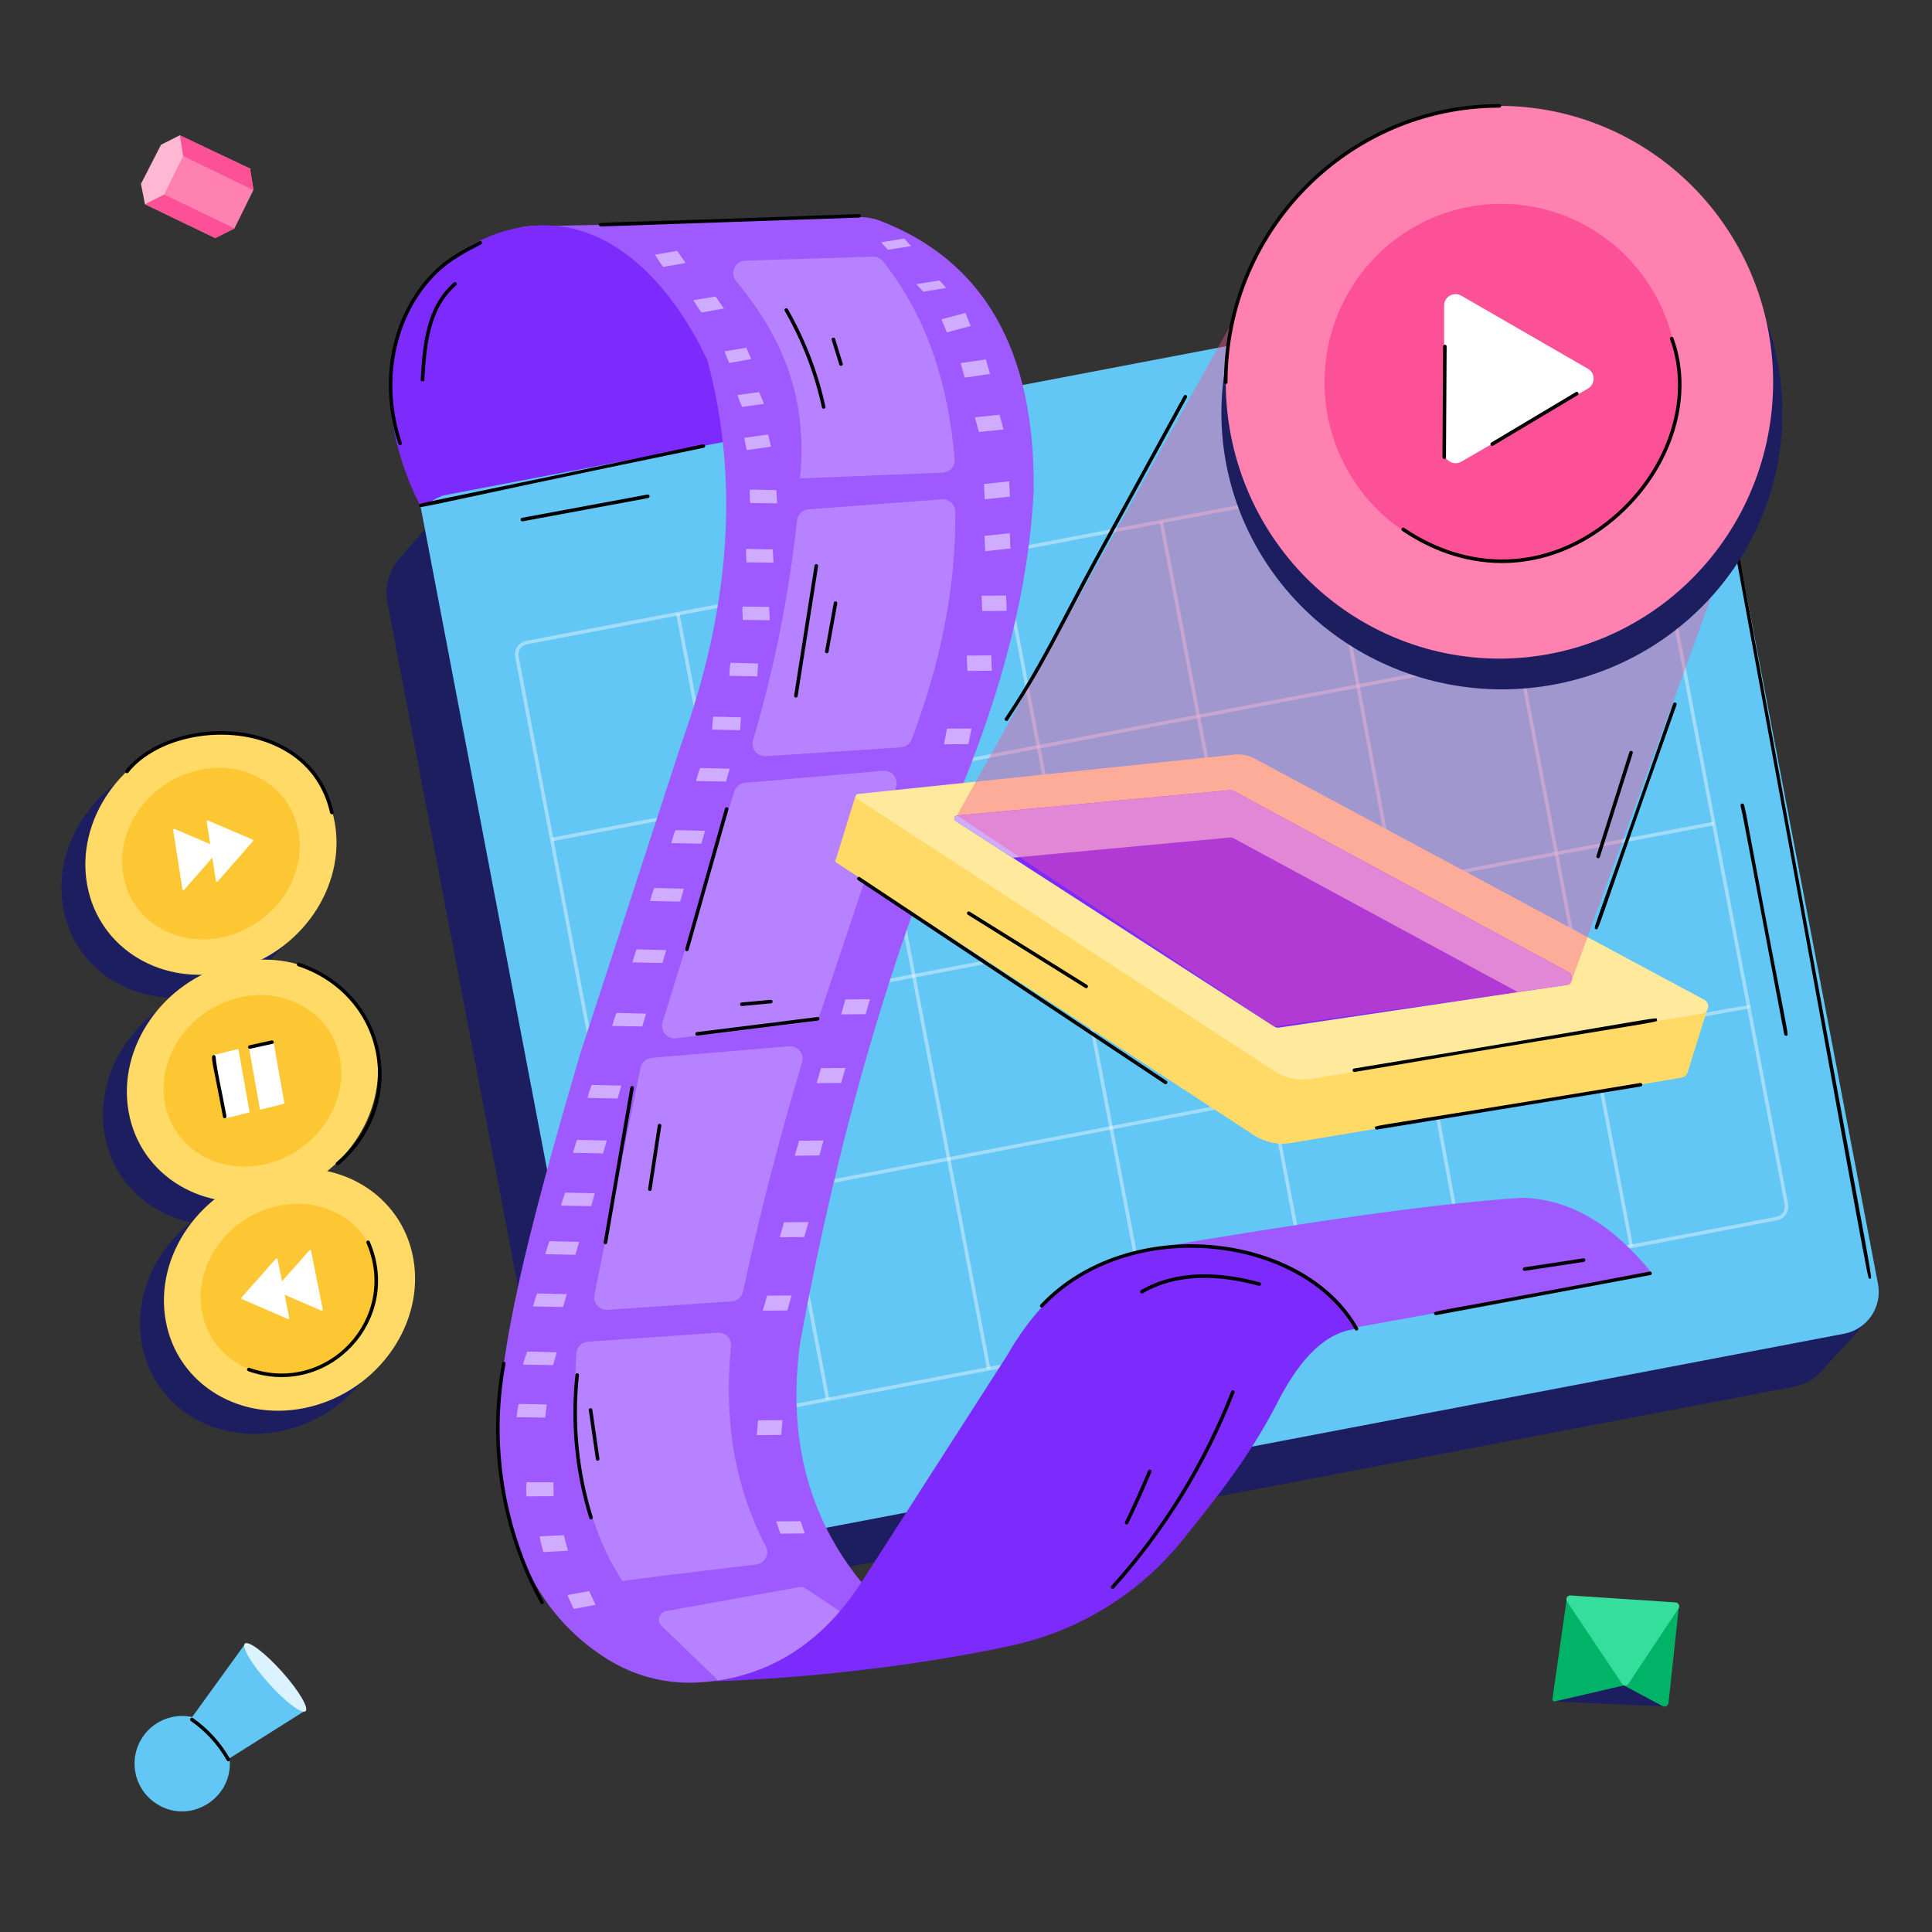 <svg xmlns="http://www.w3.org/2000/svg" xmlns:xlink="http://www.w3.org/1999/xlink" width="512" zoomAndPan="magnify" viewBox="0 0 384 384" height="512" preserveAspectRatio="xMidYMid meet" version="1.0"><rect x="0" y="0" width="384" height="384" fill="#333333" stroke="none"/><defs><filter x="0%" y="0%" width="100%" height="100%" id="9d3c09633b"><feColorMatrix values="0 0 0 0 1 0 0 0 0 1 0 0 0 0 1 0 0 0 1 0" color-interpolation-filters="sRGB"/></filter><clipPath id="72e07c15e3"><path d="M 83 52 L 373.98 52 L 373.98 312 L 83 312 Z M 83 52 " clip-rule="nonzero"/></clipPath><mask id="c627e44ca4"><g filter="url(#9d3c09633b)"><rect x="-38.4" width="460.8" fill="#000000" y="-38.4" height="460.8" fill-opacity="0.4"/></g></mask><clipPath id="f17c4984aa"><rect x="0" width="34" y="0" height="160"/></clipPath><mask id="11a1c4a3c5"><g filter="url(#9d3c09633b)"><rect x="-38.4" width="460.8" fill="#000000" y="-38.4" height="460.8" fill-opacity="0.4"/></g></mask><clipPath id="46edfa88b8"><rect x="0" width="34" y="0" height="162"/></clipPath><mask id="2e6a5c2525"><g filter="url(#9d3c09633b)"><rect x="-38.4" width="460.8" fill="#000000" y="-38.4" height="460.8" fill-opacity="0.4"/></g></mask><clipPath id="8847f2d6d2"><rect x="0" width="34" y="0" height="163"/></clipPath><mask id="e6afa59662"><g filter="url(#9d3c09633b)"><rect x="-38.4" width="460.8" fill="#000000" y="-38.4" height="460.8" fill-opacity="0.4"/></g></mask><clipPath id="5df08646bb"><rect x="0" width="37" y="0" height="161"/></clipPath><mask id="08e223f63d"><g filter="url(#9d3c09633b)"><rect x="-38.4" width="460.8" fill="#000000" y="-38.4" height="460.8" fill-opacity="0.4"/></g></mask><clipPath id="9e215c680e"><rect x="0" width="34" y="0" height="160"/></clipPath><mask id="f987b192db"><g filter="url(#9d3c09633b)"><rect x="-38.4" width="460.8" fill="#000000" y="-38.4" height="460.8" fill-opacity="0.4"/></g></mask><clipPath id="3eb044f6ec"><path d="M 2 0.602 L 227 0.602 L 227 45 L 2 45 Z M 2 0.602 " clip-rule="nonzero"/></clipPath><clipPath id="23ce23f059"><rect x="0" width="229" y="0" height="47"/></clipPath><mask id="f0edeecb39"><g filter="url(#9d3c09633b)"><rect x="-38.4" width="460.8" fill="#000000" y="-38.4" height="460.8" fill-opacity="0.4"/></g></mask><clipPath id="798db5e69c"><rect x="0" width="229" y="0" height="50"/></clipPath><mask id="1ff8d0a2a9"><g filter="url(#9d3c09633b)"><rect x="-38.4" width="460.8" fill="#000000" y="-38.4" height="460.8" fill-opacity="0.5"/></g></mask><clipPath id="4d29b787ee"><path d="M 1 215 L 40 215 L 40 265.641 L 1 265.641 Z M 1 215 " clip-rule="nonzero"/></clipPath><clipPath id="4ec1ed8095"><rect x="0" width="78" y="0" height="266"/></clipPath><clipPath id="eb2a60ffb4"><path d="M 243 20.68 L 299 20.68 L 299 77 L 243 77 Z M 243 20.68 " clip-rule="nonzero"/></clipPath></defs><path fill="#7d2bfc" d="M 143.133 69.801 L 147.473 96.223 L 125.238 107.598 L 105.824 106.762 L 93.816 105.824 L 87.449 103.527 L 86.199 93.094 L 92.148 80.984 L 104.57 74.203 L 118.871 68.461 Z M 143.133 69.801 " fill-opacity="1" fill-rule="nonzero"/><path fill="#1d1e5f" d="M 371.25 262.34 C 371.25 262.473 364.508 269.82 362.363 272.152 C 362.363 272.16 362.355 272.168 362.344 272.176 C 362.168 272.391 361.977 272.598 361.777 272.789 C 361.766 272.809 361.758 272.816 361.746 272.828 C 361.727 272.848 361.719 272.859 361.719 272.859 L 361.715 272.855 C 360.305 274.25 358.48 275.254 356.395 275.656 L 125.676 319.633 C 120.066 320.695 114.641 317.016 113.555 311.379 L 77.004 119.773 C 76.332 116.262 77.52 112.828 79.836 110.512 L 88.301 100.805 C 88.301 100.805 92.328 105.352 92.484 106.066 C 92.484 106.117 92.512 106.172 92.484 106.277 L 315.953 63.676 C 321.59 62.59 327.016 66.266 328.078 71.902 L 362.766 253.777 C 363.055 253.852 368.07 255.133 367.785 255.051 Z M 371.25 262.34 " fill-opacity="1" fill-rule="nonzero"/><g clip-path="url(#72e07c15e3)"><path fill="#62c7f4" d="M 366.547 265.082 L 124.957 311.141 C 124.309 311.266 123.68 310.836 123.551 310.184 L 83.574 100.562 C 83.445 99.91 83.879 99.281 84.527 99.156 L 327.457 52.844 C 331.301 52.113 335.008 54.633 335.742 58.473 L 373.266 255.207 C 374.137 259.789 371.129 264.211 366.547 265.082 Z M 366.547 265.082 " fill-opacity="1" fill-rule="nonzero"/></g><path fill="#ffffff" d="M 131.273 282.031 L 102.395 130.605 C 102.105 129.082 103.117 127.645 104.598 127.367 L 323.277 85.68 C 324.727 85.387 326.223 86.34 326.52 87.879 L 355.398 239.305 C 355.684 240.805 354.695 242.258 353.195 242.547 L 134.52 284.234 C 134.801 284.234 134.801 284.234 134.52 284.234 C 133.012 284.52 131.562 283.527 131.273 282.031 Z M 323.406 86.371 L 104.73 128.059 C 103.613 128.273 102.875 129.355 103.09 130.473 L 131.969 281.898 C 132.184 283.02 133.277 283.742 134.387 283.539 L 353.062 241.852 C 354.18 241.641 354.918 240.555 354.707 239.438 L 325.824 88.012 C 325.609 86.879 324.512 86.16 323.406 86.371 Z M 323.406 86.371 " fill-opacity="0.4" fill-rule="nonzero"/><g mask="url(#c627e44ca4)"><g transform="matrix(1, 0, 0, 1, 293, 89)"><g clip-path="url(#f17c4984aa)"><path fill="#ffffff" d="M 1.098 2.598 L 1.793 2.465 L 31.578 158.641 L 30.883 158.773 Z M 1.098 2.598 " fill-opacity="1" fill-rule="nonzero"/></g></g></g><path fill="#ffffff" d="M 291.301 253.98 L 262.422 97.637 L 263.117 97.508 L 291.996 253.855 Z M 291.301 253.98 " fill-opacity="0.4" fill-rule="nonzero"/><g mask="url(#11a1c4a3c5)"><g transform="matrix(1, 0, 0, 1, 228, 101)"><g clip-path="url(#46edfa88b8)"><path fill="#ffffff" d="M 2.457 2.73 L 3.152 2.598 L 32.938 158.773 L 32.242 158.906 Z M 2.457 2.73 " fill-opacity="1" fill-rule="nonzero"/></g></g></g><g mask="url(#2e6a5c2525)"><g transform="matrix(1, 0, 0, 1, 197, 106)"><g clip-path="url(#8847f2d6d2)"><path fill="#ffffff" d="M 1.676 3.789 L 2.371 3.656 L 32.156 159.832 L 31.461 159.965 Z M 1.676 3.789 " fill-opacity="1" fill-rule="nonzero"/></g></g></g><g mask="url(#e6afa59662)"><g transform="matrix(1, 0, 0, 1, 163, 114)"><g clip-path="url(#5df08646bb)"><path fill="#ffffff" d="M 3.379 1.945 L 4.074 1.812 L 33.863 157.992 L 33.168 158.125 Z M 3.379 1.945 " fill-opacity="1" fill-rule="nonzero"/></g></g></g><g mask="url(#08e223f63d)"><g transform="matrix(1, 0, 0, 1, 132, 120)"><g clip-path="url(#9e215c680e)"><path fill="#ffffff" d="M 2.379 2.047 L 3.074 1.914 L 32.859 158.086 L 32.164 158.219 Z M 2.379 2.047 " fill-opacity="1" fill-rule="nonzero"/></g></g></g><g mask="url(#f987b192db)"><g transform="matrix(1, 0, 0, 1, 107, 123)"><g clip-path="url(#23ce23f059)"><g clip-path="url(#3eb044f6ec)"><path fill="#ffffff" d="M 2.602 43.508 L 226.039 0.961 L 226.172 1.652 L 2.734 44.203 Z M 2.602 43.508 " fill-opacity="1" fill-rule="nonzero"/></g></g></g></g><g mask="url(#f0edeecb39)"><g transform="matrix(1, 0, 0, 1, 115, 160)"><g clip-path="url(#798db5e69c)"><path fill="#ffffff" d="M 2.113 45.883 L 225.551 3.336 L 225.684 4.031 L 2.242 46.578 Z M 2.113 45.883 " fill-opacity="1" fill-rule="nonzero"/></g></g></g><path fill="#ffffff" d="M 124.203 243.066 L 124.07 242.371 C 124.07 242.371 179.91 231.633 235.758 220.938 C 268.188 214.727 294.023 209.793 312.562 206.277 C 349.191 199.324 347.82 199.586 347.914 200.062 L 347.566 200.125 L 347.562 200.477 C 344.918 200.613 126.41 242.641 124.203 243.066 Z M 124.203 243.066 " fill-opacity="0.4" fill-rule="nonzero"/><path fill="#000000" d="M 371.625 254.129 C 371.051 254.129 372.855 261.754 337.461 69.203 C 337.379 68.754 338.066 68.598 338.156 69.074 C 373.195 261.305 372.371 253.996 371.688 254.121 C 371.664 254.125 371.645 254.129 371.625 254.129 Z M 371.625 254.129 " fill-opacity="1" fill-rule="nonzero"/><path fill="#9e59ff" d="M 229.988 247.953 C 257.555 243.324 283.574 239.301 302.426 238.074 C 312.699 238.281 321.105 244.109 328.438 253.176 L 267.23 264.238 L 236.18 260.227 L 233.223 256.566 C 233.223 256.566 230.688 251.496 230.266 251.426 C 229.844 251.355 229.988 247.953 229.988 247.953 Z M 229.988 247.953 " fill-opacity="1" fill-rule="nonzero"/><path fill="#7d2bfc" d="M 171.227 314.48 L 200.281 269.242 C 210.09 252.012 224.172 246.41 240.801 247.711 C 248.105 248.281 255.188 250.668 261.125 254.965 C 264.57 257.457 267.527 260.469 269.902 264.094 C 263.523 264.609 258.57 269.965 254.367 277.863 C 248.75 288.996 242.348 297.008 235.082 306.047 C 226.5 316.723 214.496 324.152 201.105 327.059 C 183.508 330.875 161.609 333.516 142.277 334.152 C 142.277 334.152 147.398 321.52 147.594 321.586 C 147.789 321.652 171.227 314.254 171.227 314.254 " fill-opacity="1" fill-rule="nonzero"/><path fill="#9e59ff" d="M 159.059 266.707 C 156.457 285.559 160.574 301.457 171.227 314.48 C 169.879 316.562 168.453 318.488 166.938 320.25 C 160.348 327.953 152.211 332.582 142.738 333.996 C 141.289 334.215 139.809 334.359 138.293 334.426 C 132.035 334.699 125.828 333.008 120.535 329.66 C 106.184 320.578 99.184 304.871 99.074 282.957 C 99.523 264.715 107.105 237.535 115.258 209.641 L 135.414 147.848 C 144.895 121.465 147.156 95.98 140.598 71.602 C 132.68 71.164 125.25 67.734 119.145 62.68 C 117.262 61.121 115.492 59.422 113.512 58.004 C 111.527 56.582 109.273 55.434 106.852 55.148 C 105.895 55.039 104.879 55.047 104.047 54.559 C 102.883 53.863 102.465 52.406 102.145 51.09 C 101.895 50.07 101.645 49.035 101.703 47.984 C 101.754 47.098 102.621 45.906 103.402 45.191 C 104.004 45.086 104.609 44.996 105.223 44.93 C 114.098 44.98 161.672 43.461 170.75 43.172 C 172.199 43.121 173.641 43.379 174.996 43.906 C 195.441 51.812 205.77 69.512 205.449 97.516 C 204.48 117.105 199.168 136.848 191.074 156.688 C 176.734 190.254 166.332 227.156 159.059 266.707 Z M 159.059 266.707 " fill-opacity="1" fill-rule="nonzero"/><path fill="#cfacff" d="M 166.938 320.25 C 160.348 327.953 152.211 332.582 142.738 333.996 L 131.5 323.164 C 130.48 322.184 131.004 320.461 132.398 320.207 L 158.852 315.445 C 159.293 315.367 159.746 315.461 160.121 315.711 Z M 166.938 320.25 " fill-opacity="0.5" fill-rule="nonzero"/><g mask="url(#1ff8d0a2a9)"><g transform="matrix(1, 0, 0, 1, 113, 49)"><g clip-path="url(#4ec1ed8095)"><path fill="#cfacff" d="M 46.004 46.102 C 47.586 30.57 42.875 18.395 33.305 6.875 C 31.984 5.281 33.086 2.863 35.156 2.801 L 60.48 2.012 C 61.277 1.988 62.031 2.348 62.527 2.973 C 71.473 14.254 75.492 27.652 76.75 42.238 C 76.871 43.652 75.781 44.879 74.363 44.938 L 45.828 46.098 " fill-opacity="1" fill-rule="nonzero"/><path fill="#cfacff" d="M 45.41 54.449 C 43.824 69.125 40.949 83.68 36.676 98.102 C 36.18 99.766 37.492 101.414 39.227 101.301 L 66.035 99.547 C 67.008 99.484 67.855 98.863 68.199 97.953 C 73.906 82.926 77.027 67.848 76.875 52.695 C 76.863 51.258 75.629 50.133 74.191 50.242 L 47.695 52.227 C 46.496 52.316 45.539 53.254 45.41 54.449 Z M 45.41 54.449 " fill-opacity="1" fill-rule="nonzero"/><path fill="#cfacff" d="M 32.941 108.324 C 30.688 115.371 21.859 143.922 18.695 154.156 C 18.16 155.883 19.586 157.586 21.383 157.367 L 47.977 154.133 C 48.934 154.016 49.738 153.359 50.043 152.445 L 65.086 107.473 C 65.656 105.77 64.293 104.043 62.504 104.199 L 35.102 106.598 C 34.102 106.688 33.25 107.367 32.941 108.324 Z M 32.941 108.324 " fill-opacity="1" fill-rule="nonzero"/><path fill="#cfacff" d="M 14.305 163.242 C 12.793 170.695 7.086 198.801 5.148 208.363 C 4.82 209.977 6.121 211.457 7.762 211.344 L 32.426 209.66 C 33.539 209.586 34.461 208.781 34.695 207.691 C 37.953 192.465 41.871 177.285 46.43 162.152 C 46.938 160.469 45.582 158.805 43.828 158.953 L 16.539 161.254 C 15.438 161.348 14.527 162.156 14.305 163.242 Z M 14.305 163.242 " fill-opacity="1" fill-rule="nonzero"/><g clip-path="url(#4d29b787ee)"><path fill="#cfacff" d="M 10.695 265.207 C 3.086 253.66 0.582 238.18 1.535 220.031 C 1.602 218.773 2.598 217.758 3.855 217.672 L 29.637 215.891 C 31.172 215.785 32.441 217.082 32.289 218.609 C 30.914 232.645 32.738 246.02 39.215 258.34 C 40.023 259.883 39.016 261.754 37.289 261.961 C 29.277 262.91 11.082 265.078 10.918 265.246 " fill-opacity="1" fill-rule="nonzero"/></g></g></g></g><path fill="#1d1e5f" d="M 33.031 150.969 C 19.438 154.359 10.27 167.535 12.555 180.391 C 14.836 193.254 27.707 200.934 41.301 197.543 C 54.895 194.152 64.062 180.977 61.777 168.117 C 59.496 155.258 46.629 147.578 33.031 150.969 Z M 40.09 190.734 C 30.473 193.133 21.367 187.699 19.75 178.598 C 18.137 169.5 24.621 160.176 34.238 157.777 C 43.863 155.379 52.969 160.812 54.586 169.91 C 56.199 179.012 49.715 188.336 40.09 190.734 Z M 40.09 190.734 " fill-opacity="1" fill-rule="nonzero"/><path fill="#1d1e5f" d="M 41.277 196.125 C 27.684 199.516 18.52 212.691 20.801 225.551 C 23.086 238.41 35.953 246.09 49.547 242.699 C 63.145 239.309 72.312 226.133 70.027 213.273 C 67.746 200.414 54.875 192.734 41.277 196.125 Z M 48.34 235.895 C 38.723 238.293 29.613 232.855 28 223.758 C 26.383 214.656 32.867 205.332 42.488 202.934 C 52.113 200.531 61.219 205.969 62.832 215.07 C 64.449 224.168 57.965 233.492 48.34 235.895 Z M 48.34 235.895 " fill-opacity="1" fill-rule="nonzero"/><path fill="#1d1e5f" d="M 48.645 237.617 C 35.051 241.008 25.887 254.184 28.168 267.043 C 30.453 279.902 43.32 287.582 56.914 284.191 C 70.512 280.801 79.68 267.629 77.395 254.766 C 75.113 241.906 62.242 234.227 48.645 237.617 Z M 55.707 277.387 C 46.09 279.785 36.98 274.348 35.367 265.25 C 33.75 256.148 40.234 246.824 49.855 244.426 C 59.48 242.027 68.586 247.461 70.199 256.562 C 71.816 265.664 65.332 274.984 55.707 277.387 Z M 55.707 277.387 " fill-opacity="1" fill-rule="nonzero"/><path fill="#fcc732" d="M 76.836 251.789 C 78.582 261.625 71.602 271.688 61.246 274.273 C 50.891 276.855 41.078 270.977 39.332 261.145 C 37.586 251.309 44.566 241.242 54.922 238.66 C 65.281 236.078 75.09 241.957 76.836 251.789 Z M 76.836 251.789 " fill-opacity="1" fill-rule="nonzero"/><path fill="#fcc732" d="M 69.52 210.59 C 71.266 220.422 64.289 230.488 53.93 233.07 C 43.574 235.652 33.762 229.773 32.016 219.941 C 30.273 210.105 37.25 200.043 47.605 197.457 C 57.965 194.875 67.773 200.754 69.52 210.59 Z M 69.52 210.59 " fill-opacity="1" fill-rule="nonzero"/><path fill="#fcc732" d="M 61.523 165.547 C 63.27 175.383 56.289 185.445 45.934 188.031 C 35.578 190.613 25.766 184.734 24.02 174.898 C 22.273 165.066 29.254 155 39.609 152.418 C 49.969 149.836 59.777 155.715 61.523 165.547 Z M 61.523 165.547 " fill-opacity="1" fill-rule="nonzero"/><path fill="#ffda66" d="M 37.789 146.375 C 24.195 149.766 15.027 162.941 17.312 175.797 C 19.594 188.656 32.465 196.336 46.059 192.945 C 59.656 189.555 68.82 176.383 66.539 163.52 C 64.254 150.664 51.387 142.984 37.789 146.375 Z M 44.848 186.141 C 35.23 188.539 26.125 183.105 24.508 174.004 C 22.895 164.906 29.379 155.582 38.996 153.184 C 48.621 150.781 57.727 156.219 59.344 165.316 C 60.961 174.418 54.473 183.738 44.848 186.141 Z M 44.848 186.141 " fill-opacity="1" fill-rule="nonzero"/><path fill="#ffda66" d="M 46.039 191.531 C 32.445 194.922 23.277 208.098 25.562 220.957 C 27.844 233.816 40.715 241.496 54.309 238.105 C 67.902 234.715 77.07 221.539 74.785 208.68 C 72.504 195.82 59.633 188.141 46.039 191.531 Z M 53.098 231.297 C 43.48 233.695 34.375 228.262 32.758 219.16 C 31.141 210.059 37.629 200.738 47.246 198.34 C 56.871 195.938 65.977 201.371 67.594 210.473 C 69.207 219.574 62.723 228.898 53.098 231.297 Z M 53.098 231.297 " fill-opacity="1" fill-rule="nonzero"/><path fill="#ffda66" d="M 53.406 233.023 C 39.812 236.414 30.645 249.59 32.93 262.449 C 35.211 275.309 48.082 282.988 61.676 279.598 C 75.27 276.207 84.438 263.031 82.152 250.172 C 79.871 237.312 67 229.633 53.406 233.023 Z M 60.465 272.789 C 50.848 275.188 41.742 269.754 40.125 260.652 C 38.508 251.551 44.996 242.23 54.613 239.832 C 64.238 237.43 73.344 242.863 74.961 251.965 C 76.574 261.066 70.09 270.391 60.465 272.789 Z M 60.465 272.789 " fill-opacity="1" fill-rule="nonzero"/><path fill="#ffffff" d="M 47.379 208.473 L 49.617 221.086 L 44.758 222.297 L 42.52 209.688 Z M 47.379 208.473 " fill-opacity="1" fill-rule="nonzero"/><path fill="#ffffff" d="M 54.301 206.746 L 56.543 219.359 L 51.68 220.57 L 49.441 207.961 Z M 54.301 206.746 " fill-opacity="1" fill-rule="nonzero"/><path fill="#ffffff" d="M 54.812 250.203 L 48.004 257.891 C 47.914 257.992 47.941 258.145 48.059 258.195 L 57.191 262.152 C 57.344 262.219 57.523 262.074 57.492 261.914 L 55.168 250.27 C 55.137 250.113 54.93 250.074 54.812 250.203 Z M 54.812 250.203 " fill-opacity="1" fill-rule="nonzero"/><path fill="#ffffff" d="M 61.477 248.543 L 54.668 256.23 C 54.578 256.332 54.602 256.484 54.723 256.535 L 63.855 260.488 C 64.008 260.555 64.188 260.414 64.152 260.254 L 61.828 248.609 C 61.797 248.453 61.59 248.414 61.477 248.543 Z M 61.477 248.543 " fill-opacity="1" fill-rule="nonzero"/><path fill="#ffffff" d="M 41.391 163.105 L 50.234 166.887 C 50.352 166.938 50.379 167.09 50.289 167.191 L 43.277 175.176 C 43.16 175.309 42.945 175.266 42.922 175.102 L 41.09 163.336 C 41.062 163.176 41.238 163.039 41.391 163.105 Z M 41.391 163.105 " fill-opacity="1" fill-rule="nonzero"/><path fill="#ffffff" d="M 34.727 164.766 L 43.57 168.551 C 43.691 168.602 43.719 168.75 43.625 168.855 L 36.613 176.836 C 36.496 176.969 36.285 176.926 36.258 176.762 L 34.426 164.996 C 34.402 164.836 34.578 164.703 34.727 164.766 Z M 34.727 164.766 " fill-opacity="1" fill-rule="nonzero"/><path fill="#7d2bfc" d="M 140.598 71.602 L 83.605 100.68 C 68.777 71.457 83.758 48.789 103.402 45.191 C 104.004 45.086 104.609 44.996 105.223 44.93 C 121.406 43.176 133.539 56.652 140.598 71.602 Z M 140.598 71.602 " fill-opacity="1" fill-rule="nonzero"/><path fill="#cfacff" d="M 130.219 50.609 C 130.203 50.781 131.793 53.055 131.793 53.055 L 136.273 52.27 L 134.617 49.867 Z M 130.219 50.609 " fill-opacity="1" fill-rule="nonzero"/><path fill="#cfacff" d="M 137.844 59.664 C 137.824 59.84 139.418 62.109 139.418 62.109 L 143.895 61.324 L 142.242 58.926 Z M 137.844 59.664 " fill-opacity="1" fill-rule="nonzero"/><path fill="#cfacff" d="M 144.047 69.832 C 143.992 69.996 144.941 72.145 144.941 72.145 L 149.316 71.375 L 148.336 69.105 Z M 144.047 69.832 " fill-opacity="1" fill-rule="nonzero"/><path fill="#cfacff" d="M 146.602 78.504 C 146.543 78.668 147.492 80.879 147.492 80.879 L 151.859 80.27 L 150.883 77.934 Z M 146.602 78.504 " fill-opacity="1" fill-rule="nonzero"/><path fill="#cfacff" d="M 147.965 87.012 C 147.871 87.188 148.434 89.469 148.434 89.469 L 153.246 88.773 L 152.68 86.363 Z M 147.965 87.012 " fill-opacity="1" fill-rule="nonzero"/><path fill="#cfacff" d="M 149.066 97.316 C 148.93 97.484 149.094 99.98 149.094 99.98 L 154.465 100.043 L 154.316 97.406 Z M 149.066 97.316 " fill-opacity="1" fill-rule="nonzero"/><path fill="#cfacff" d="M 148.34 109.102 C 148.203 109.27 148.367 111.766 148.367 111.766 L 153.738 111.828 L 153.594 109.191 Z M 148.34 109.102 " fill-opacity="1" fill-rule="nonzero"/><path fill="#cfacff" d="M 147.617 120.551 C 147.477 120.715 147.645 123.215 147.645 123.215 L 153.012 123.273 L 152.867 120.641 Z M 147.617 120.551 " fill-opacity="1" fill-rule="nonzero"/><path fill="#cfacff" d="M 145.227 131.734 C 145.062 131.895 144.953 134.324 144.953 134.324 L 150.527 134.434 L 150.676 131.875 Z M 145.227 131.734 " fill-opacity="1" fill-rule="nonzero"/><path fill="#cfacff" d="M 141.812 142.434 C 141.648 142.594 141.539 145.023 141.539 145.023 L 147.113 145.133 L 147.262 142.574 Z M 141.812 142.434 " fill-opacity="1" fill-rule="nonzero"/><path fill="#cfacff" d="M 139.203 152.645 C 138.992 152.805 138.32 155.234 138.32 155.234 L 144.309 155.344 L 145.047 152.785 Z M 139.203 152.645 " fill-opacity="1" fill-rule="nonzero"/><path fill="#cfacff" d="M 134.289 164.988 C 134.078 165.148 133.41 167.578 133.41 167.578 L 139.395 167.691 L 140.137 165.129 Z M 134.289 164.988 " fill-opacity="1" fill-rule="nonzero"/><path fill="#cfacff" d="M 130.082 176.492 C 129.871 176.652 129.199 179.082 129.199 179.082 L 135.188 179.195 L 135.926 176.633 Z M 130.082 176.492 " fill-opacity="1" fill-rule="nonzero"/><path fill="#cfacff" d="M 126.574 188.699 C 126.363 188.859 125.691 191.289 125.691 191.289 L 131.68 191.398 L 132.418 188.836 Z M 126.574 188.699 " fill-opacity="1" fill-rule="nonzero"/><path fill="#cfacff" d="M 122.559 201.324 C 122.348 201.484 121.68 203.914 121.68 203.914 L 127.664 204.023 L 128.406 201.465 Z M 122.559 201.324 " fill-opacity="1" fill-rule="nonzero"/><path fill="#cfacff" d="M 117.648 215.633 C 117.438 215.793 116.766 218.223 116.766 218.223 L 122.754 218.336 L 123.496 215.773 Z M 117.648 215.633 " fill-opacity="1" fill-rule="nonzero"/><path fill="#cfacff" d="M 114.758 226.547 C 114.547 226.707 113.875 229.137 113.875 229.137 L 119.863 229.246 L 120.602 226.688 Z M 114.758 226.547 " fill-opacity="1" fill-rule="nonzero"/><path fill="#cfacff" d="M 112.387 237.035 C 112.176 237.195 111.504 239.625 111.504 239.625 L 117.492 239.734 L 118.23 237.172 Z M 112.387 237.035 " fill-opacity="1" fill-rule="nonzero"/><path fill="#cfacff" d="M 109.254 246.691 C 109.043 246.852 108.375 249.281 108.375 249.281 L 114.359 249.391 L 115.102 246.828 Z M 109.254 246.691 " fill-opacity="1" fill-rule="nonzero"/><path fill="#cfacff" d="M 106.812 257.078 C 106.602 257.238 105.93 259.668 105.93 259.668 L 111.918 259.781 L 112.66 257.219 Z M 106.812 257.078 " fill-opacity="1" fill-rule="nonzero"/><path fill="#cfacff" d="M 104.828 268.633 C 104.617 268.793 103.945 271.223 103.945 271.223 L 109.934 271.332 L 110.676 268.77 Z M 104.828 268.633 " fill-opacity="1" fill-rule="nonzero"/><path fill="#cfacff" d="M 103.121 279.043 C 102.945 279.207 102.676 281.688 102.676 281.688 L 108.359 281.762 L 108.676 279.145 Z M 103.121 279.043 " fill-opacity="1" fill-rule="nonzero"/><path fill="#cfacff" d="M 104.684 294.605 C 104.539 294.785 104.625 297.414 104.625 297.414 L 110.047 297.379 L 109.992 294.605 Z M 104.684 294.605 " fill-opacity="1" fill-rule="nonzero"/><path fill="#cfacff" d="M 107.27 305.348 C 107.188 305.551 107.992 308.488 107.992 308.488 L 112.895 308.223 L 112.07 305.125 Z M 107.27 305.348 " fill-opacity="1" fill-rule="nonzero"/><path fill="#cfacff" d="M 112.824 317.016 C 112.785 317.211 114.031 319.793 114.031 319.793 L 118.387 318.969 L 117.098 316.238 Z M 112.824 317.016 " fill-opacity="1" fill-rule="nonzero"/><path fill="#cfacff" d="M 179.723 47.414 L 181.082 48.918 L 176.477 49.652 L 175.117 48.152 Z M 179.723 47.414 " fill-opacity="1" fill-rule="nonzero"/><path fill="#cfacff" d="M 186.73 55.734 L 188.094 57.234 L 183.488 57.973 L 182.129 56.469 Z M 186.73 55.734 " fill-opacity="1" fill-rule="nonzero"/><path fill="#cfacff" d="M 191.887 62.191 L 192.945 64.797 L 188.195 66.07 L 187.137 63.465 Z M 191.887 62.191 " fill-opacity="1" fill-rule="nonzero"/><path fill="#cfacff" d="M 195.953 71.438 L 196.777 74.328 L 191.754 75.059 L 190.93 72.168 Z M 195.953 71.438 " fill-opacity="1" fill-rule="nonzero"/><path fill="#cfacff" d="M 198.664 82.434 L 199.469 85.359 L 194.566 85.867 L 193.762 82.941 Z M 198.664 82.434 " fill-opacity="1" fill-rule="nonzero"/><path fill="#cfacff" d="M 200.594 95.668 L 200.727 98.707 L 195.711 99.234 L 195.578 96.195 Z M 200.594 95.668 " fill-opacity="1" fill-rule="nonzero"/><path fill="#cfacff" d="M 200.699 105.98 L 200.832 109.02 L 195.816 109.547 L 195.68 106.508 Z M 200.699 105.98 " fill-opacity="1" fill-rule="nonzero"/><path fill="#cfacff" d="M 199.965 118.367 L 200.094 121.418 L 195.234 121.453 L 195.105 118.402 Z M 199.965 118.367 " fill-opacity="1" fill-rule="nonzero"/><path fill="#cfacff" d="M 197.008 130.262 L 197.137 133.312 L 192.277 133.352 L 192.148 130.301 Z M 197.008 130.262 " fill-opacity="1" fill-rule="nonzero"/><path fill="#cfacff" d="M 193.09 144.785 L 192.488 147.898 L 187.621 147.938 L 188.223 144.824 Z M 193.09 144.785 " fill-opacity="1" fill-rule="nonzero"/><path fill="#cfacff" d="M 172.91 198.605 L 172.055 201.582 L 167.188 201.617 L 168.039 198.641 Z M 172.91 198.605 " fill-opacity="1" fill-rule="nonzero"/><path fill="#cfacff" d="M 168.039 212.27 L 167.188 215.246 L 162.316 215.285 L 163.172 212.309 Z M 168.039 212.27 " fill-opacity="1" fill-rule="nonzero"/><path fill="#cfacff" d="M 163.695 226.684 L 162.844 229.664 L 157.973 229.699 L 158.824 226.723 Z M 163.695 226.684 " fill-opacity="1" fill-rule="nonzero"/><path fill="#cfacff" d="M 160.703 242.898 L 159.848 245.875 L 154.98 245.91 L 155.832 242.934 Z M 160.703 242.898 " fill-opacity="1" fill-rule="nonzero"/><path fill="#cfacff" d="M 157.332 257.488 L 156.48 260.465 L 151.609 260.504 L 152.465 257.523 Z M 157.332 257.488 " fill-opacity="1" fill-rule="nonzero"/><path fill="#cfacff" d="M 155.535 282.258 L 155.277 285.207 L 150.414 285.242 L 150.672 282.293 Z M 155.535 282.258 " fill-opacity="1" fill-rule="nonzero"/><path fill="#cfacff" d="M 159.129 302.359 L 159.957 304.793 L 155.105 304.824 L 154.277 302.387 Z M 159.129 302.359 " fill-opacity="1" fill-rule="nonzero"/><path fill="#ffda66" d="M 339.391 200.414 L 335.406 213.227 L 335.387 213.215 C 335.227 213.691 334.832 214.09 334.234 214.191 L 256.66 227.172 C 254.059 227.602 251.383 227.047 249.172 225.602 L 166.242 171.453 C 165.941 171.258 165.957 170.859 166.188 170.66 L 170.039 158.188 C 170.039 158.188 171.727 157.836 172.867 157.719 C 174.008 157.598 178.723 158.934 178.723 158.934 C 178.723 158.934 184.062 161.605 185.32 161.605 C 186.578 161.605 187.562 165.219 188.109 165.375 C 188.496 165.484 188.016 167.266 187.695 168.328 L 241.273 162.727 C 242.676 162.578 244.098 162.859 245.344 163.527 L 315.301 201.051 L 317.031 198.352 C 317.031 198.352 328.727 195.934 328.727 196.199 C 328.727 196.473 339.391 200.414 339.391 200.414 Z M 339.391 200.414 " fill-opacity="1" fill-rule="nonzero"/><path fill="#ffe99c" d="M 170.305 158.715 L 253.234 212.863 C 255.445 214.305 258.117 214.867 260.723 214.43 L 338.301 201.449 C 339.676 201.219 339.98 199.375 338.75 198.715 L 249.402 150.789 C 248.16 150.121 246.742 149.84 245.336 149.988 L 170.523 157.809 C 170.059 157.855 169.914 158.461 170.305 158.715 Z M 170.305 158.715 " fill-opacity="1" fill-rule="nonzero"/><path fill="#7d2bfc" d="M 189.938 163.164 L 253.262 204.039 C 253.547 204.223 253.887 204.297 254.223 204.246 L 311.211 195.777 C 312.535 195.578 312.848 193.809 311.668 193.168 L 245.219 157.215 C 244.977 157.086 244.699 157.027 244.426 157.055 L 190.199 162.094 C 189.648 162.148 189.473 162.867 189.938 163.164 Z M 189.938 163.164 " fill-opacity="1" fill-rule="nonzero"/><path fill="#cfacff" d="M 311.211 195.777 L 301.699 197.191 L 245.219 166.629 C 244.977 166.5 244.699 166.441 244.426 166.469 L 201.27 170.48 L 189.938 163.164 C 189.473 162.867 189.648 162.148 190.199 162.094 L 244.426 157.055 C 244.699 157.027 244.977 157.086 245.219 157.215 L 311.668 193.168 C 312.848 193.809 312.539 195.578 311.211 195.777 Z M 311.211 195.777 " fill-opacity="1" fill-rule="nonzero"/><path fill="#fc5197" d="M 244.629 64.512 L 190.199 162.094 L 253.262 204.039 L 312.086 195.707 L 350.695 89.668 C 350.695 89.668 301.895 73.188 300.809 73.188 C 299.723 73.188 245.5 64.73 245.5 64.73 Z M 244.629 64.512 " fill-opacity="0.4" fill-rule="nonzero"/><path fill="#1d1e5f" d="M 354.27 82.086 C 354.27 83.883 354.18 85.68 354 87.469 C 353.82 89.258 353.551 91.035 353.195 92.801 C 352.84 94.566 352.398 96.309 351.867 98.031 C 351.336 99.754 350.723 101.445 350.023 103.105 C 349.324 104.77 348.547 106.391 347.684 107.98 C 346.824 109.566 345.887 111.105 344.871 112.602 C 343.855 114.098 342.77 115.543 341.613 116.934 C 340.453 118.324 339.23 119.656 337.938 120.926 C 336.648 122.199 335.297 123.406 333.883 124.547 C 332.473 125.688 331.008 126.758 329.488 127.758 C 327.973 128.758 326.406 129.68 324.797 130.531 C 323.188 131.379 321.539 132.145 319.852 132.836 C 318.164 133.523 316.445 134.129 314.699 134.648 C 312.953 135.172 311.184 135.609 309.391 135.961 C 307.602 136.312 305.797 136.574 303.98 136.75 C 302.16 136.926 300.34 137.016 298.516 137.016 C 296.688 137.016 294.867 136.926 293.051 136.75 C 291.23 136.574 289.43 136.312 287.637 135.961 C 285.848 135.609 284.078 135.172 282.328 134.648 C 280.582 134.129 278.867 133.523 277.18 132.836 C 275.492 132.145 273.844 131.379 272.234 130.531 C 270.621 129.68 269.059 128.758 267.539 127.758 C 266.02 126.758 264.555 125.688 263.145 124.547 C 261.734 123.406 260.383 122.199 259.09 120.926 C 257.801 119.656 256.574 118.324 255.418 116.934 C 254.258 115.543 253.172 114.098 252.156 112.602 C 251.145 111.105 250.203 109.566 249.344 107.98 C 248.484 106.391 247.703 104.77 247.004 103.105 C 246.305 101.445 245.691 99.754 245.16 98.031 C 244.633 96.309 244.188 94.566 243.832 92.801 C 243.477 91.035 243.207 89.258 243.031 87.469 C 242.852 85.68 242.762 83.883 242.762 82.086 C 242.762 80.285 242.852 78.492 243.031 76.699 C 243.207 74.91 243.477 73.133 243.832 71.367 C 244.188 69.605 244.633 67.859 245.16 66.141 C 245.691 64.418 246.305 62.727 247.004 61.062 C 247.703 59.402 248.484 57.777 249.344 56.191 C 250.203 54.605 251.145 53.062 252.156 51.566 C 253.172 50.07 254.258 48.629 255.418 47.238 C 256.574 45.848 257.801 44.516 259.09 43.242 C 260.383 41.973 261.734 40.766 263.145 39.625 C 264.555 38.48 266.02 37.41 267.539 36.414 C 269.059 35.414 270.621 34.488 272.23 33.641 C 273.844 32.793 275.492 32.023 277.18 31.336 C 278.867 30.648 280.582 30.043 282.328 29.52 C 284.078 28.996 285.848 28.562 287.637 28.211 C 289.43 27.859 291.23 27.594 293.051 27.418 C 294.867 27.242 296.688 27.156 298.516 27.156 C 300.34 27.156 302.16 27.242 303.98 27.418 C 305.797 27.594 307.602 27.859 309.391 28.211 C 311.184 28.562 312.953 28.996 314.699 29.52 C 316.445 30.043 318.164 30.648 319.852 31.336 C 321.539 32.023 323.188 32.793 324.797 33.641 C 326.406 34.488 327.973 35.414 329.488 36.414 C 331.008 37.41 332.473 38.48 333.883 39.625 C 335.297 40.766 336.648 41.973 337.938 43.242 C 339.23 44.516 340.453 45.848 341.613 47.238 C 342.77 48.629 343.855 50.07 344.871 51.566 C 345.887 53.062 346.824 54.605 347.684 56.191 C 348.547 57.777 349.324 59.402 350.023 61.062 C 350.723 62.727 351.336 64.418 351.867 66.141 C 352.398 67.859 352.84 69.605 353.195 71.367 C 353.551 73.133 353.82 74.91 354 76.699 C 354.18 78.492 354.27 80.285 354.27 82.086 Z M 354.27 82.086 " fill-opacity="1" fill-rule="nonzero"/><path fill="#ff81af" d="M 352.422 75.973 C 352.422 77.773 352.336 79.566 352.16 81.359 C 351.984 83.148 351.723 84.926 351.375 86.691 C 351.031 88.453 350.598 90.199 350.078 91.918 C 349.562 93.641 348.965 95.332 348.281 96.996 C 347.602 98.656 346.84 100.281 346 101.867 C 345.16 103.453 344.246 104.996 343.254 106.492 C 342.266 107.988 341.203 109.43 340.074 110.82 C 338.945 112.211 337.75 113.543 336.488 114.816 C 335.23 116.09 333.91 117.293 332.535 118.438 C 331.156 119.578 329.727 120.648 328.246 121.648 C 326.766 122.648 325.238 123.57 323.668 124.418 C 322.098 125.266 320.488 126.035 318.844 126.723 C 317.195 127.41 315.52 128.016 313.816 128.539 C 312.113 129.062 310.387 129.5 308.637 129.848 C 306.891 130.199 305.129 130.465 303.359 130.641 C 301.586 130.816 299.809 130.906 298.027 130.906 C 296.246 130.906 294.469 130.816 292.695 130.641 C 290.922 130.465 289.16 130.199 287.414 129.848 C 285.668 129.5 283.941 129.062 282.234 128.539 C 280.531 128.016 278.855 127.41 277.211 126.723 C 275.562 126.035 273.957 125.266 272.383 124.418 C 270.812 123.57 269.285 122.648 267.805 121.648 C 266.324 120.648 264.895 119.578 263.52 118.438 C 262.141 117.293 260.82 116.09 259.562 114.816 C 258.301 113.543 257.109 112.211 255.977 110.82 C 254.848 109.43 253.789 107.988 252.797 106.492 C 251.809 104.996 250.895 103.453 250.055 101.867 C 249.215 100.281 248.453 98.656 247.77 96.996 C 247.09 95.332 246.488 93.641 245.973 91.918 C 245.457 90.199 245.023 88.453 244.676 86.691 C 244.328 84.926 244.066 83.148 243.891 81.359 C 243.719 79.566 243.629 77.773 243.629 75.973 C 243.629 74.176 243.719 72.379 243.891 70.59 C 244.066 68.801 244.328 67.023 244.676 65.258 C 245.023 63.492 245.457 61.75 245.973 60.027 C 246.488 58.309 247.09 56.617 247.77 54.953 C 248.453 53.293 249.215 51.668 250.055 50.082 C 250.895 48.492 251.809 46.953 252.797 45.457 C 253.789 43.961 254.848 42.516 255.977 41.125 C 257.109 39.734 258.301 38.406 259.562 37.133 C 260.82 35.859 262.141 34.652 263.52 33.512 C 264.895 32.371 266.324 31.301 267.805 30.301 C 269.285 29.301 270.812 28.379 272.383 27.531 C 273.957 26.684 275.562 25.914 277.211 25.227 C 278.855 24.535 280.531 23.93 282.234 23.41 C 283.941 22.887 285.668 22.449 287.414 22.098 C 289.16 21.75 290.922 21.484 292.695 21.309 C 294.469 21.133 296.246 21.043 298.027 21.043 C 299.809 21.043 301.586 21.133 303.359 21.309 C 305.129 21.484 306.891 21.75 308.637 22.098 C 310.387 22.449 312.113 22.887 313.816 23.41 C 315.52 23.93 317.195 24.535 318.844 25.227 C 320.488 25.914 322.098 26.684 323.668 27.531 C 325.238 28.379 326.766 29.301 328.246 30.301 C 329.727 31.301 331.156 32.371 332.535 33.512 C 333.91 34.652 335.23 35.859 336.488 37.133 C 337.75 38.406 338.945 39.734 340.074 41.125 C 341.203 42.516 342.266 43.961 343.254 45.457 C 344.246 46.953 345.16 48.492 346 50.082 C 346.84 51.668 347.602 53.293 348.281 54.953 C 348.965 56.617 349.562 58.309 350.078 60.027 C 350.598 61.75 351.031 63.492 351.375 65.258 C 351.723 67.023 351.984 68.801 352.16 70.59 C 352.336 72.379 352.422 74.176 352.422 75.973 Z M 352.422 75.973 " fill-opacity="1" fill-rule="nonzero"/><path fill="#fc5197" d="M 333.496 75.973 C 333.496 77.137 333.438 78.293 333.328 79.449 C 333.215 80.605 333.043 81.754 332.82 82.895 C 332.598 84.031 332.316 85.156 331.984 86.27 C 331.648 87.379 331.262 88.473 330.82 89.547 C 330.383 90.617 329.891 91.668 329.348 92.691 C 328.805 93.715 328.215 94.711 327.578 95.676 C 326.938 96.641 326.254 97.574 325.523 98.473 C 324.793 99.371 324.023 100.23 323.211 101.051 C 322.395 101.871 321.543 102.652 320.656 103.387 C 319.766 104.125 318.844 104.816 317.887 105.461 C 316.93 106.105 315.945 106.703 314.93 107.25 C 313.918 107.797 312.879 108.293 311.816 108.738 C 310.754 109.184 309.672 109.574 308.57 109.91 C 307.469 110.246 306.355 110.531 305.227 110.758 C 304.098 110.984 302.965 111.152 301.816 111.266 C 300.672 111.379 299.527 111.438 298.375 111.438 C 297.227 111.438 296.078 111.379 294.934 111.266 C 293.789 111.152 292.652 110.984 291.523 110.758 C 290.398 110.531 289.281 110.246 288.18 109.91 C 287.082 109.574 286 109.184 284.938 108.738 C 283.875 108.293 282.836 107.797 281.82 107.25 C 280.805 106.703 279.82 106.105 278.863 105.461 C 277.91 104.816 276.984 104.125 276.098 103.387 C 275.207 102.652 274.355 101.871 273.543 101.051 C 272.73 100.23 271.957 99.371 271.227 98.473 C 270.5 97.574 269.816 96.641 269.176 95.676 C 268.535 94.711 267.945 93.715 267.402 92.691 C 266.863 91.668 266.371 90.617 265.93 89.547 C 265.488 88.473 265.102 87.379 264.77 86.27 C 264.434 85.156 264.156 84.031 263.93 82.895 C 263.707 81.754 263.539 80.605 263.426 79.449 C 263.312 78.293 263.258 77.137 263.258 75.973 C 263.258 74.812 263.312 73.652 263.426 72.5 C 263.539 71.344 263.707 70.195 263.93 69.055 C 264.156 67.918 264.434 66.793 264.77 65.68 C 265.102 64.566 265.488 63.477 265.93 62.402 C 266.371 61.328 266.863 60.281 267.402 59.258 C 267.945 58.234 268.535 57.238 269.176 56.273 C 269.816 55.305 270.5 54.375 271.227 53.477 C 271.957 52.578 272.73 51.719 273.543 50.898 C 274.355 50.078 275.207 49.297 276.098 48.559 C 276.984 47.824 277.91 47.133 278.863 46.488 C 279.82 45.844 280.805 45.246 281.82 44.699 C 282.836 44.152 283.875 43.656 284.938 43.211 C 286 42.766 287.082 42.375 288.18 42.039 C 289.281 41.699 290.398 41.418 291.523 41.191 C 292.652 40.965 293.789 40.797 294.934 40.68 C 296.078 40.566 297.227 40.512 298.375 40.512 C 299.527 40.512 300.672 40.566 301.816 40.68 C 302.965 40.797 304.098 40.965 305.227 41.191 C 306.355 41.418 307.469 41.699 308.57 42.039 C 309.672 42.375 310.754 42.766 311.816 43.211 C 312.879 43.656 313.918 44.152 314.93 44.699 C 315.945 45.246 316.93 45.844 317.887 46.488 C 318.844 47.133 319.766 47.824 320.656 48.559 C 321.543 49.297 322.395 50.078 323.211 50.898 C 324.023 51.719 324.793 52.578 325.523 53.477 C 326.254 54.375 326.938 55.305 327.578 56.273 C 328.215 57.238 328.805 58.234 329.348 59.258 C 329.891 60.281 330.383 61.328 330.82 62.402 C 331.262 63.477 331.648 64.566 331.984 65.68 C 332.316 66.793 332.598 67.918 332.82 69.055 C 333.043 70.195 333.215 71.344 333.328 72.5 C 333.438 73.652 333.496 74.812 333.496 75.973 Z M 333.496 75.973 " fill-opacity="1" fill-rule="nonzero"/><path fill="#ffffff" d="M 315.605 77.238 L 290.449 91.758 C 288.93 92.637 287.027 91.539 287.027 89.781 L 287.027 60.746 C 287.027 58.988 288.93 57.891 290.449 58.77 L 315.605 73.289 C 317.125 74.164 317.125 76.359 315.605 77.238 Z M 315.605 77.238 " fill-opacity="1" fill-rule="nonzero"/><g clip-path="url(#eb2a60ffb4)"><path fill="#000000" d="M 243.629 76.328 C 243.434 76.328 243.277 76.168 243.277 75.977 C 243.277 45.492 267.836 20.691 298.023 20.691 C 298.492 20.691 298.492 21.398 298.023 21.398 C 268.227 21.398 243.98 45.879 243.98 75.977 C 243.98 76.168 243.824 76.328 243.629 76.328 Z M 243.629 76.328 " fill-opacity="1" fill-rule="nonzero"/></g><path fill="#000000" d="M 273.645 224.512 C 273.477 224.512 273.328 224.387 273.297 224.215 C 273.184 223.539 270.727 224.445 326 215.254 C 326.18 215.219 326.371 215.352 326.402 215.543 C 326.438 215.734 326.305 215.918 326.113 215.945 L 273.703 224.504 C 273.684 224.508 273.664 224.512 273.645 224.512 Z M 273.645 224.512 " fill-opacity="1" fill-rule="nonzero"/><path fill="#000000" d="M 231.672 215.488 C 231.605 215.488 231.535 215.469 231.477 215.43 L 170.527 174.938 C 170.363 174.828 170.32 174.613 170.426 174.449 C 170.535 174.285 170.75 174.246 170.918 174.352 L 231.867 214.84 C 232.031 214.949 232.074 215.168 231.969 215.328 C 231.898 215.434 231.785 215.488 231.672 215.488 Z M 231.672 215.488 " fill-opacity="1" fill-rule="nonzero"/><path fill="#000000" d="M 215.887 196.406 C 215.824 196.406 215.758 196.391 215.699 196.355 L 192.359 181.809 C 192.195 181.703 192.145 181.484 192.246 181.32 C 192.352 181.156 192.57 181.105 192.734 181.207 L 216.074 195.754 C 216.238 195.859 216.289 196.078 216.188 196.242 C 216.117 196.348 216.004 196.406 215.887 196.406 Z M 215.887 196.406 " fill-opacity="1" fill-rule="nonzero"/><path fill="#000000" d="M 269.184 213.07 C 268.754 213.07 268.703 212.438 269.125 212.371 C 332.312 201.98 329.207 201.984 329.324 202.668 C 329.441 203.355 332.414 202.344 269.242 213.066 C 269.223 213.066 269.203 213.07 269.184 213.07 Z M 269.184 213.07 " fill-opacity="1" fill-rule="nonzero"/><path fill="#000000" d="M 158.191 138.645 C 158.176 138.645 158.156 138.645 158.137 138.637 C 157.941 138.605 157.812 138.43 157.844 138.234 L 161.895 112.418 C 161.922 112.223 162.102 112.082 162.293 112.117 C 162.488 112.145 162.621 112.324 162.594 112.516 L 162.48 113.324 L 158.539 138.344 C 158.512 138.52 158.363 138.645 158.191 138.645 Z M 158.191 138.645 " fill-opacity="1" fill-rule="nonzero"/><path fill="#000000" d="M 164.332 129.844 C 164.312 129.844 164.289 129.84 164.27 129.836 C 164.078 129.805 163.949 129.621 163.984 129.43 L 165.719 119.816 C 165.754 119.625 165.906 119.484 166.129 119.531 C 166.32 119.566 166.449 119.746 166.414 119.938 L 164.68 129.551 C 164.648 129.723 164.5 129.844 164.332 129.844 Z M 164.332 129.844 " fill-opacity="1" fill-rule="nonzero"/><path fill="#000000" d="M 269.613 264.453 C 269.488 264.453 269.367 264.391 269.305 264.273 C 258.785 245.633 224.539 241.52 207.309 259.781 C 207 260.121 206.469 259.645 206.797 259.297 C 224.168 240.891 259.043 244.648 269.918 263.93 C 270.016 264.098 269.953 264.312 269.785 264.406 C 269.73 264.441 269.668 264.453 269.613 264.453 Z M 269.613 264.453 " fill-opacity="1" fill-rule="nonzero"/><path fill="#000000" d="M 226.973 257.082 C 226.848 257.082 226.73 257.02 226.664 256.906 C 226.57 256.738 226.625 256.52 226.793 256.422 C 233.918 252.316 242.418 252.715 250.375 254.875 C 250.812 254.996 250.664 255.668 250.188 255.559 C 242.422 253.441 234.094 253.031 227.148 257.035 C 227.094 257.066 227.031 257.082 226.973 257.082 Z M 226.973 257.082 " fill-opacity="1" fill-rule="nonzero"/><path fill="#000000" d="M 285.391 261.402 C 285.223 261.402 285.078 261.281 285.043 261.113 C 284.914 260.422 283.348 261.238 327.891 252.738 C 328.066 252.711 328.262 252.828 328.301 253.02 C 328.336 253.211 328.211 253.395 328.02 253.43 L 285.457 261.395 C 285.434 261.398 285.414 261.402 285.391 261.402 Z M 285.391 261.402 " fill-opacity="1" fill-rule="nonzero"/><path fill="#000000" d="M 303.016 252.594 C 302.582 252.594 302.535 251.957 302.965 251.891 L 314.684 250.109 C 315.148 250.031 315.25 250.734 314.789 250.809 L 303.07 252.59 C 303.055 252.594 303.035 252.594 303.016 252.594 Z M 303.016 252.594 " fill-opacity="1" fill-rule="nonzero"/><path fill="#000000" d="M 120.336 247.301 C 120.316 247.301 120.297 247.297 120.277 247.297 C 120.086 247.262 119.957 247.082 119.988 246.887 L 125.285 216.148 C 125.32 215.957 125.48 215.836 125.695 215.863 C 125.883 215.895 126.016 216.078 125.98 216.27 L 120.684 247.008 C 120.652 247.18 120.504 247.301 120.336 247.301 Z M 120.336 247.301 " fill-opacity="1" fill-rule="nonzero"/><path fill="#000000" d="M 129.16 236.715 C 129.145 236.715 129.125 236.715 129.109 236.711 C 128.918 236.684 128.785 236.504 128.812 236.309 L 130.742 223.652 C 130.773 223.457 130.957 223.328 131.145 223.352 C 131.34 223.383 131.469 223.562 131.441 223.754 L 129.512 236.414 C 129.484 236.59 129.332 236.715 129.16 236.715 Z M 129.16 236.715 " fill-opacity="1" fill-rule="nonzero"/><path fill="#000000" d="M 138.555 205.84 C 138.117 205.84 138.078 205.195 138.512 205.137 L 162.469 202.145 C 162.707 202.105 162.836 202.258 162.863 202.449 C 162.887 202.641 162.75 202.82 162.555 202.844 L 138.602 205.84 C 138.582 205.84 138.57 205.84 138.555 205.84 Z M 138.555 205.84 " fill-opacity="1" fill-rule="nonzero"/><path fill="#000000" d="M 147.434 199.957 C 146.988 199.957 146.957 199.293 147.398 199.258 L 153.176 198.723 C 153.34 198.676 153.539 198.848 153.559 199.039 C 153.578 199.234 153.434 199.406 153.242 199.422 L 147.465 199.957 C 147.453 199.957 147.445 199.957 147.434 199.957 Z M 147.434 199.957 " fill-opacity="1" fill-rule="nonzero"/><path fill="#000000" d="M 136.188 188.605 L 144.098 160.695 C 144.148 160.512 144.332 160.402 144.535 160.453 C 144.719 160.504 144.828 160.699 144.777 160.887 L 136.863 188.797 C 136.734 189.246 136.059 189.059 136.188 188.605 Z M 136.188 188.605 " fill-opacity="1" fill-rule="nonzero"/><path fill="#000000" d="M 163.363 80.961 C 161.898 74.223 159.41 67.773 155.973 61.797 C 155.875 61.629 155.934 61.414 156.102 61.316 C 156.266 61.223 156.484 61.273 156.586 61.445 C 160.059 67.488 162.574 74 164.051 80.812 C 164.152 81.27 163.465 81.418 163.363 80.961 Z M 163.363 80.961 " fill-opacity="1" fill-rule="nonzero"/><path fill="#000000" d="M 166.824 72.477 C 166.316 70.836 165.812 69.195 165.305 67.551 C 165.25 67.367 165.352 67.168 165.539 67.109 C 165.746 67.059 165.926 67.16 165.98 67.344 C 166.484 68.988 166.988 70.629 167.496 72.27 C 167.633 72.715 166.961 72.926 166.824 72.477 Z M 166.824 72.477 " fill-opacity="1" fill-rule="nonzero"/><path fill="#000000" d="M 119.395 45.016 C 119.203 45.016 119.047 44.867 119.043 44.676 C 119.023 43.977 116.555 44.574 170.715 42.543 C 170.719 42.543 170.723 42.543 170.727 42.543 C 170.918 42.543 171.074 42.691 171.078 42.883 C 171.086 43.074 170.934 43.238 170.738 43.246 L 119.406 45.016 C 119.402 45.016 119.398 45.016 119.395 45.016 Z M 119.395 45.016 " fill-opacity="1" fill-rule="nonzero"/><path fill="#000000" d="M 79.184 88.223 C 74.758 74.684 78.414 61.406 86.598 53.582 C 89.129 51.16 92.254 49.523 95.273 47.941 C 95.684 47.727 96.012 48.352 95.598 48.566 C 92.621 50.125 89.547 51.738 87.082 54.094 C 79.062 61.762 75.516 74.816 79.855 88.004 C 80 88.445 79.332 88.668 79.184 88.223 Z M 79.184 88.223 " fill-opacity="1" fill-rule="nonzero"/><path fill="#000000" d="M 83.965 75.758 L 83.613 75.738 C 84.012 68.777 84.566 61.02 90.199 56.184 C 90.539 55.875 91.016 56.41 90.656 56.719 C 85.238 61.383 84.699 69.09 84.32 75.754 Z M 83.965 75.758 " fill-opacity="1" fill-rule="nonzero"/><path fill="#000000" d="M 107.727 318.832 C 107.602 318.832 107.48 318.766 107.418 318.645 C 99.516 304.133 96.801 287.191 99.777 270.941 C 99.812 270.75 99.984 270.633 100.188 270.66 C 100.379 270.695 100.508 270.875 100.469 271.07 C 97.527 287.164 100.215 303.938 108.035 318.309 C 108.129 318.48 108.066 318.695 107.895 318.785 C 107.844 318.816 107.785 318.832 107.727 318.832 Z M 107.727 318.832 " fill-opacity="1" fill-rule="nonzero"/><path fill="#000000" d="M 117.469 301.984 C 117.316 301.984 117.18 301.891 117.133 301.738 C 114.289 292.605 113.336 282.758 114.371 273.258 C 114.391 273.078 114.543 272.941 114.723 272.941 C 114.73 272.941 114.746 272.941 114.758 272.945 C 114.953 272.965 115.094 273.141 115.07 273.336 C 114.047 282.742 114.992 292.492 117.805 301.527 C 117.863 301.711 117.762 301.91 117.574 301.969 C 117.539 301.98 117.504 301.984 117.469 301.984 Z M 117.469 301.984 " fill-opacity="1" fill-rule="nonzero"/><path fill="#000000" d="M 118.793 290.34 C 118.617 290.34 118.469 290.211 118.441 290.035 L 117.031 280.285 C 117.004 280.094 117.137 279.914 117.332 279.887 C 117.512 279.852 117.703 279.992 117.73 280.188 L 119.141 289.938 C 119.168 290.129 119.035 290.309 118.84 290.336 C 118.824 290.34 118.809 290.34 118.793 290.34 Z M 118.793 290.34 " fill-opacity="1" fill-rule="nonzero"/><path fill="#000000" d="M 220.898 315.211 C 231.125 303.82 239.133 290.812 244.703 276.551 C 244.871 276.121 245.531 276.371 245.359 276.809 C 239.758 291.145 231.707 304.227 221.422 315.68 C 221.121 316.031 220.586 315.562 220.898 315.211 Z M 220.898 315.211 " fill-opacity="1" fill-rule="nonzero"/><path fill="#000000" d="M 223.609 302.496 C 225.219 299.16 226.762 295.73 228.195 292.305 C 228.27 292.125 228.48 292.043 228.656 292.117 C 228.836 292.191 228.918 292.398 228.844 292.578 C 227.41 296.016 225.859 299.457 224.242 302.805 C 224.039 303.223 223.406 302.914 223.609 302.496 Z M 223.609 302.496 " fill-opacity="1" fill-rule="nonzero"/><path fill="#000000" d="M 354.977 205.867 C 354.809 205.867 354.66 205.75 354.629 205.582 C 345.941 159.797 346.953 164.805 345.957 160.133 C 345.855 159.676 346.547 159.531 346.645 159.984 C 346.773 160.578 346.918 161.113 347.051 161.754 C 355.57 207.645 355.73 205.734 355.043 205.863 C 355.02 205.867 354.996 205.867 354.977 205.867 Z M 354.977 205.867 " fill-opacity="1" fill-rule="nonzero"/><path fill="#000000" d="M 287.047 91.23 L 287.043 91.23 C 286.852 91.23 286.695 91.07 286.695 90.875 L 286.828 68.859 C 286.828 68.664 286.988 68.508 287.18 68.508 L 287.184 68.508 C 287.375 68.512 287.531 68.668 287.531 68.863 L 287.398 90.879 C 287.398 91.074 287.242 91.23 287.047 91.23 Z M 287.047 91.23 " fill-opacity="1" fill-rule="nonzero"/><path fill="#000000" d="M 296.402 87.965 L 313.211 77.934 C 313.613 77.691 313.973 78.297 313.574 78.539 L 296.766 88.57 C 296.352 88.805 296.008 88.203 296.402 87.965 Z M 296.402 87.965 " fill-opacity="1" fill-rule="nonzero"/><path fill="#000000" d="M 278.703 105.516 C 278.316 105.25 278.715 104.668 279.102 104.93 C 292.078 113.707 307.117 113.246 319.328 103.684 C 331.191 94.391 336.379 79.48 331.938 67.426 C 331.773 66.992 332.434 66.742 332.598 67.184 C 337.145 79.52 331.867 94.758 319.762 104.238 C 307.457 113.879 292.117 114.582 278.703 105.516 Z M 278.703 105.516 " fill-opacity="1" fill-rule="nonzero"/><path fill="#000000" d="M 44.664 222.262 C 44.5 222.262 44.352 222.145 44.316 221.977 C 42.375 211.469 41.664 209.793 42.465 209.715 C 42.473 209.711 42.488 209.711 42.5 209.711 C 42.68 209.711 42.832 209.848 42.848 210.027 C 43.18 213.188 43.902 215.84 45.012 221.84 C 45.047 222.031 44.926 222.219 44.734 222.258 C 44.711 222.258 44.688 222.262 44.664 222.262 Z M 44.664 222.262 " fill-opacity="1" fill-rule="nonzero"/><path fill="#000000" d="M 49.66 208.457 C 49.234 208.457 49.176 207.848 49.582 207.762 L 53.988 206.785 C 54.465 206.691 54.586 207.375 54.141 207.473 L 49.734 208.449 C 49.707 208.457 49.684 208.457 49.66 208.457 Z M 49.66 208.457 " fill-opacity="1" fill-rule="nonzero"/><path fill="#000000" d="M 66.859 231.012 C 73.352 225.531 76.289 217.402 74.73 209.258 C 73.184 201.199 67.398 194.758 59.242 192.031 C 59.059 191.969 58.961 191.77 59.023 191.582 C 59.086 191.402 59.27 191.293 59.469 191.363 C 67.867 194.172 73.828 200.812 75.422 209.125 C 77.031 217.52 74 225.902 67.316 231.551 C 66.957 231.852 66.508 231.312 66.859 231.012 Z M 66.859 231.012 " fill-opacity="1" fill-rule="nonzero"/><path fill="#000000" d="M 65.957 161.844 C 65.797 161.844 65.652 161.734 65.613 161.57 C 63.211 151.117 54.812 147.758 50.023 146.684 C 40.758 144.617 30.227 147.559 25.516 153.547 C 25.219 153.91 24.672 153.477 24.957 153.109 C 29.828 146.926 40.668 143.875 50.176 145.996 C 55.129 147.105 63.809 150.582 66.301 161.41 C 66.344 161.602 66.227 161.793 66.035 161.836 C 66.008 161.84 65.98 161.844 65.957 161.844 Z M 65.957 161.844 " fill-opacity="1" fill-rule="nonzero"/><path fill="#000000" d="M 49.34 272.535 C 48.902 272.375 49.133 271.719 49.574 271.867 C 64.953 277.332 79.305 262.02 72.84 247.055 C 72.758 246.875 72.84 246.668 73.02 246.594 C 73.203 246.512 73.41 246.598 73.484 246.773 C 80.199 262.305 65.301 278.195 49.34 272.535 Z M 49.34 272.535 " fill-opacity="1" fill-rule="nonzero"/><path fill="#000000" d="M 83.348 100.496 C 83.203 99.824 80.469 100.91 139.727 88.309 C 139.914 88.285 140.105 88.395 140.145 88.582 C 140.184 88.773 140.062 88.961 139.871 89 C 80.918 101.172 83.5 101.254 83.348 100.496 Z M 83.348 100.496 " fill-opacity="1" fill-rule="nonzero"/><path fill="#000000" d="M 103.836 103.621 C 103.41 103.621 103.348 102.996 103.773 102.918 L 128.691 98.297 C 128.879 98.25 129.066 98.387 129.102 98.578 C 129.141 98.77 129.012 98.957 128.82 98.992 L 103.898 103.613 C 103.875 103.617 103.855 103.621 103.836 103.621 Z M 103.836 103.621 " fill-opacity="1" fill-rule="nonzero"/><path fill="#000000" d="M 199.754 142.746 C 204.711 135.363 207.824 129.473 212.598 120.363 C 214.188 117.328 215.836 114.188 217.496 111.16 L 235.289 78.68 C 235.383 78.508 235.598 78.445 235.766 78.539 C 235.934 78.633 236 78.848 235.906 79.016 L 218.113 111.496 C 216.457 114.52 214.816 117.656 213.227 120.691 C 206.625 133.277 205.277 135.496 200.344 143.141 C 200.082 143.527 199.496 143.141 199.754 142.746 Z M 199.754 142.746 " fill-opacity="1" fill-rule="nonzero"/><path fill="#1d1e5f" d="M 331.09 339.145 L 308.793 338.207 C 308.793 338.207 313 332.793 313.367 332.961 C 313.648 333.086 310.039 333.672 325.453 331.395 Z M 331.09 339.145 " fill-opacity="1" fill-rule="nonzero"/><path fill="#00b367" d="M 333.711 319.145 L 331.633 338.465 C 331.57 339.035 330.953 339.363 330.445 339.094 L 322.574 334.891 C 322.574 334.891 325.703 324.73 325.906 324.871 C 326.109 325.016 333.711 319.145 333.711 319.145 Z M 333.711 319.145 " fill-opacity="1" fill-rule="nonzero"/><path fill="#00b367" d="M 322.754 334.988 L 309.078 338.168 C 308.785 338.234 308.512 337.984 308.555 337.688 L 311.434 317.551 C 313.688 320.516 317.07 322.883 321.496 330.949 C 321.816 331.531 322.754 334.988 322.754 334.988 Z M 322.754 334.988 " fill-opacity="1" fill-rule="nonzero"/><path fill="#36de9d" d="M 333.621 319.688 L 323.668 334.648 C 323.363 335.109 322.688 335.109 322.383 334.652 L 311.461 318.309 C 311.105 317.777 311.512 317.066 312.152 317.109 L 333.027 318.492 C 333.621 318.531 333.949 319.195 333.621 319.688 Z M 333.621 319.688 " fill-opacity="1" fill-rule="nonzero"/><path fill="#ff81af" d="M 49.836 33.578 L 49.734 33.777 L 50.383 37.742 L 50.359 37.781 L 46.598 45.402 L 42.781 47.32 L 28.812 40.59 C 28.965 40.293 35.891 26.598 35.742 26.891 Z M 49.836 33.578 " fill-opacity="1" fill-rule="nonzero"/><path fill="#fc5197" d="M 31.656 38.184 L 46.598 45.402 L 42.781 47.32 L 28.812 40.59 L 29.805 38.633 C 30.531 38.367 31.656 38.184 31.656 38.184 Z M 31.656 38.184 " fill-opacity="1" fill-rule="nonzero"/><path fill="#fc5197" d="M 49.836 33.578 L 49.734 33.777 L 50.383 37.742 L 50.359 37.781 L 36.414 31.012 L 34.391 29.566 L 35.742 26.891 Z M 49.836 33.578 " fill-opacity="1" fill-rule="nonzero"/><path fill="#ffb8d2" d="M 28.812 40.59 L 32.629 38.668 L 36.41 31.012 L 35.742 26.891 L 32.004 28.766 L 28.016 36.555 Z M 28.812 40.59 " fill-opacity="1" fill-rule="nonzero"/><path fill="#62c7f4" d="M 45.621 349.422 C 46.578 357.379 37.559 363.074 30.75 358.273 C 26.477 355.258 25.457 349.348 28.473 345.078 C 30.727 341.879 34.598 340.504 38.203 341.266 C 39.941 338.883 48.617 326.871 48.762 326.664 L 60.824 339.895 L 45.652 349.457 Z M 45.621 349.422 " fill-opacity="1" fill-rule="nonzero"/><path fill="#dbf2ff" d="M 60.723 340.117 C 59.973 340.742 56.68 338.23 53.359 334.52 C 50.035 330.805 47.934 327.293 48.684 326.668 C 49.426 326.051 52.73 328.562 56.055 332.277 C 59.379 335.988 61.461 339.504 60.723 340.117 Z M 60.723 340.117 " fill-opacity="1" fill-rule="nonzero"/><path fill="#000000" d="M 45.086 349.902 C 43.336 346.805 40.863 344.094 37.945 342.062 C 37.559 341.797 37.969 341.211 38.348 341.484 C 41.355 343.578 43.895 346.367 45.695 349.555 C 45.93 349.969 45.305 350.305 45.086 349.902 Z M 45.086 349.902 " fill-opacity="1" fill-rule="nonzero"/><path fill="#000000" d="M 317.188 184.656 C 316.531 184.422 316.34 186.496 332.559 139.859 C 332.719 139.41 333.379 139.656 333.227 140.09 C 316.715 186.551 317.852 184.895 317.188 184.656 Z M 317.188 184.656 " fill-opacity="1" fill-rule="nonzero"/><path fill="#000000" d="M 317.312 170.121 L 323.848 149.492 C 323.98 149.062 324.66 149.25 324.52 149.707 L 317.984 170.336 C 317.848 170.773 317.172 170.574 317.312 170.121 Z M 317.312 170.121 " fill-opacity="1" fill-rule="nonzero"/></svg>